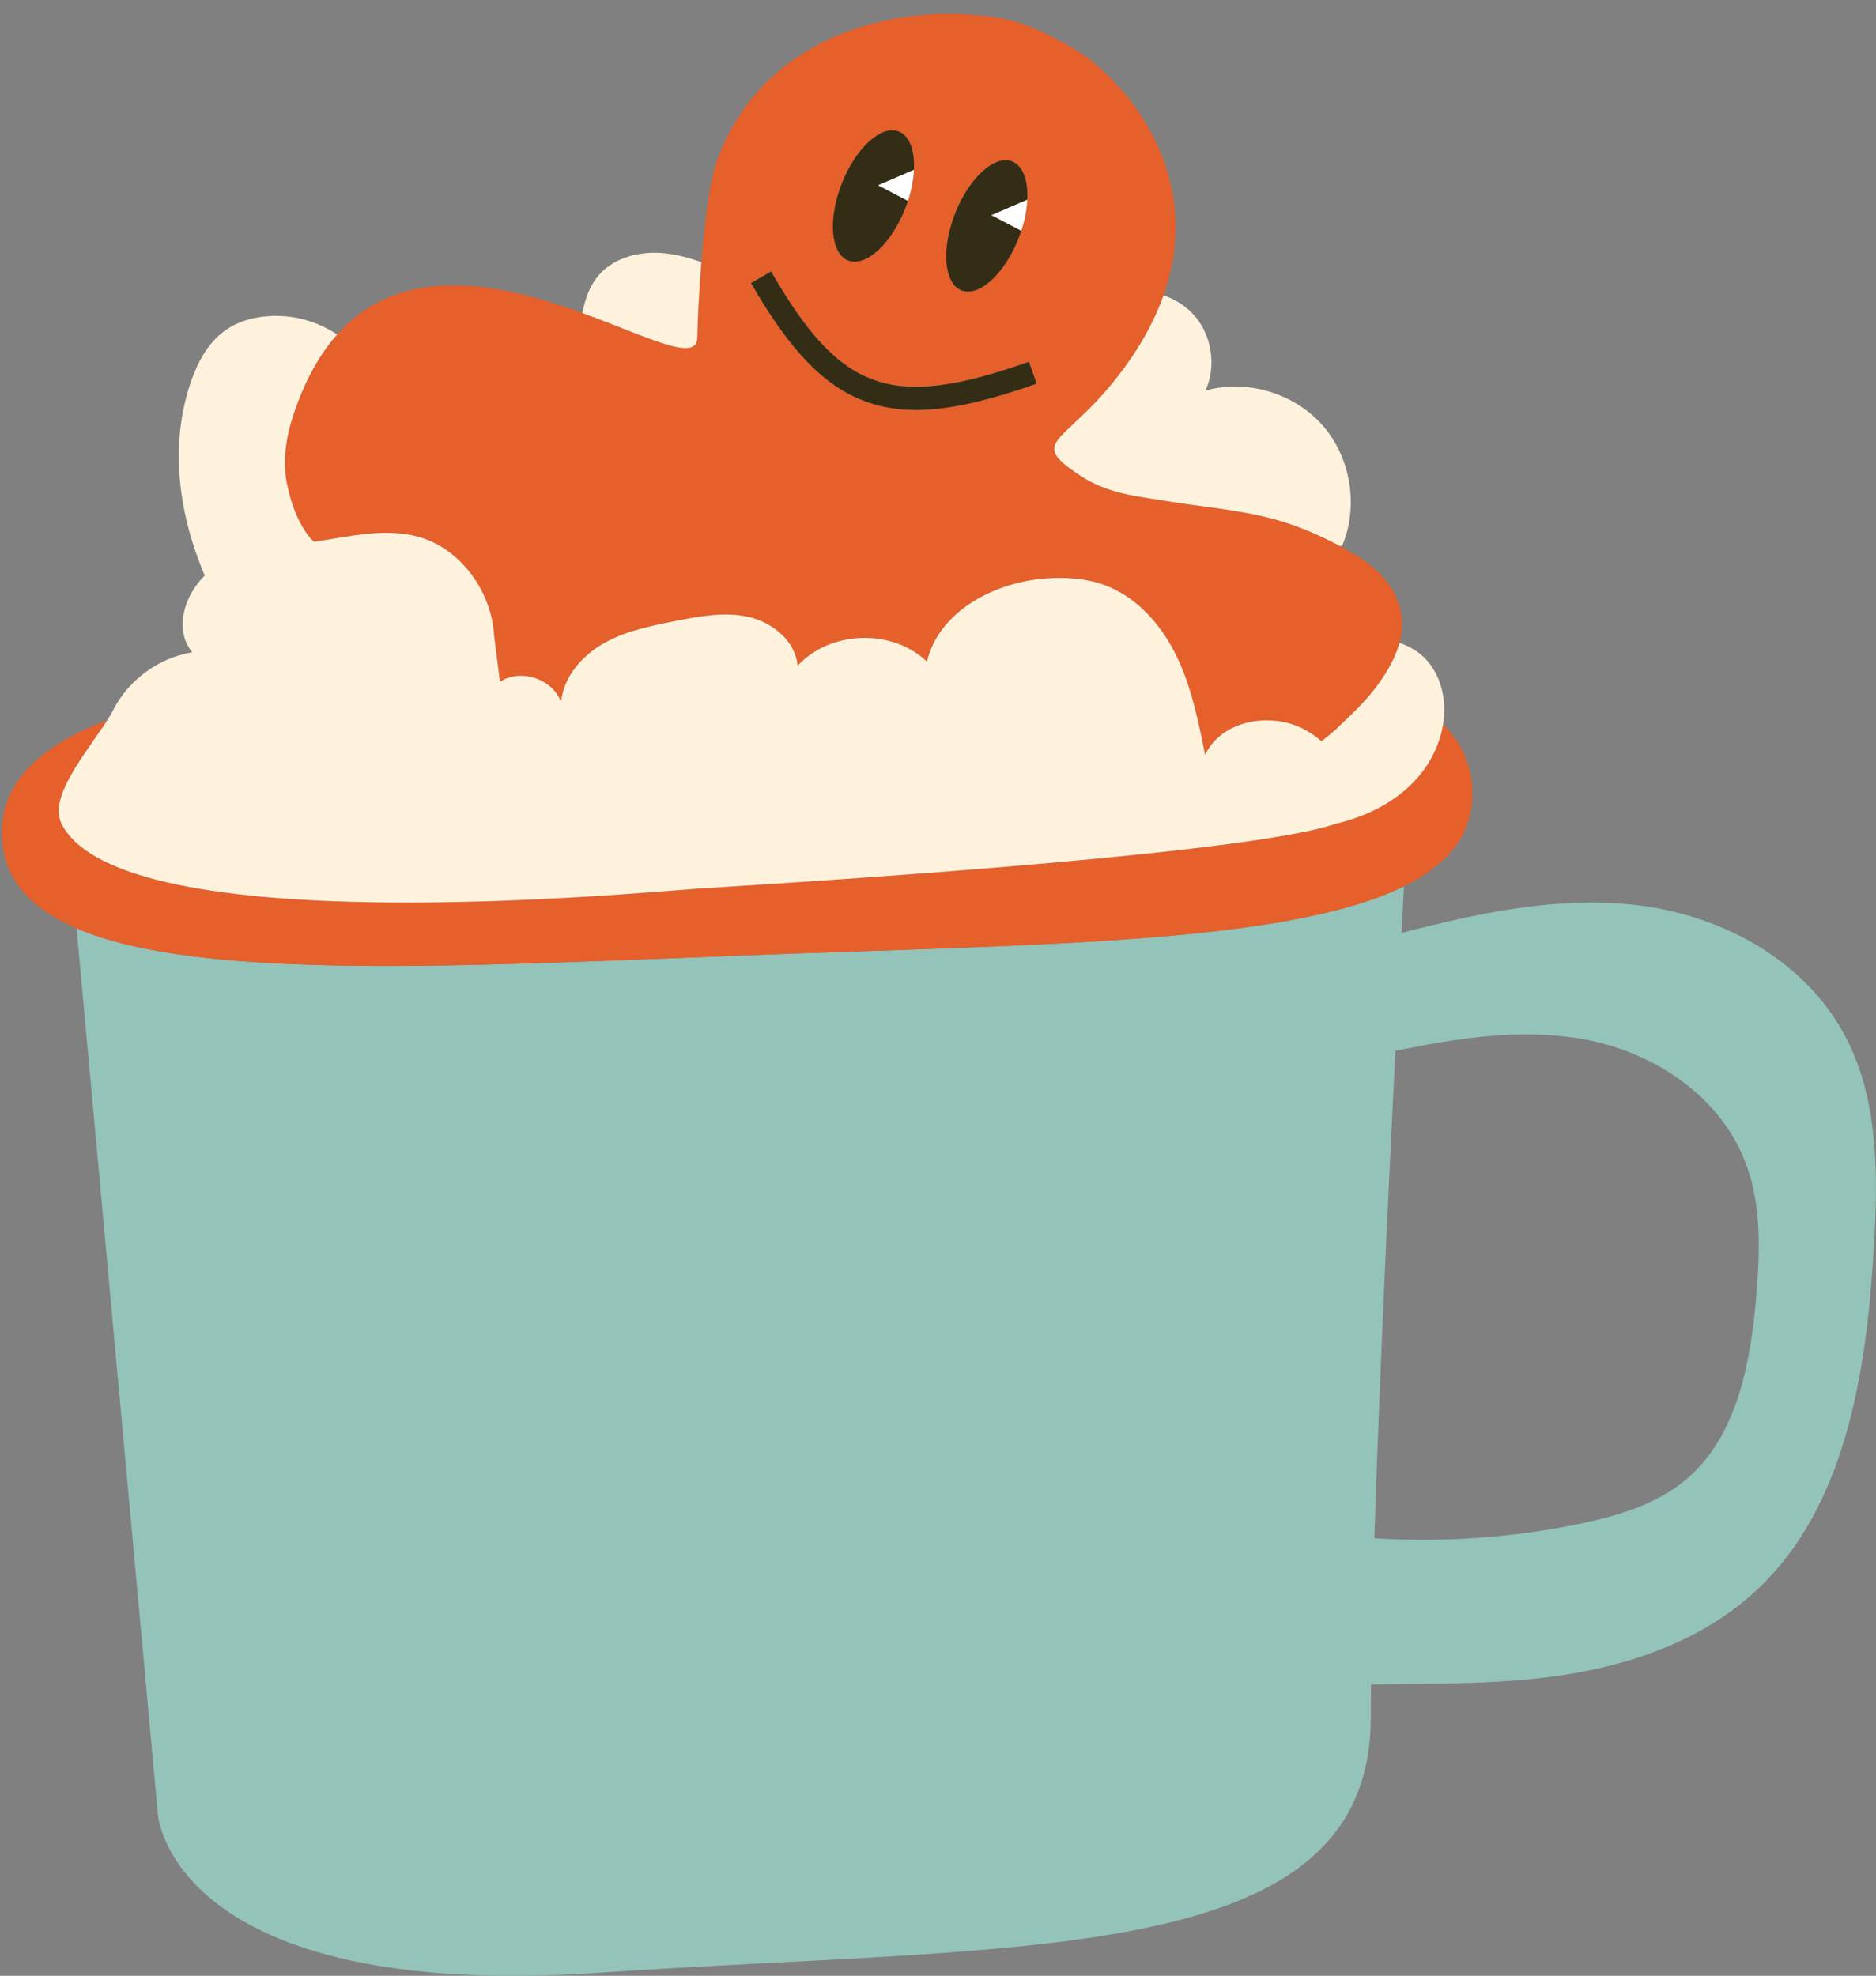 <?xml version="1.0" encoding="UTF-8"?><svg xmlns="http://www.w3.org/2000/svg" xmlns:xlink="http://www.w3.org/1999/xlink" height="426.5" preserveAspectRatio="xMidYMid meet" version="1.0" viewBox="-0.4 -3.0 405.0 426.5" width="405.0" zoomAndPan="magnify"><rect x="-0.4" y="-3.0" width="405.0" height="426.5" fill="#808080" stroke="none"/><defs><clipPath id="a"><path d="M 16 188 L 404.578 188 L 404.578 423.512 L 16 423.512 Z M 16 188"/></clipPath></defs><g><g clip-path="url(#a)" id="change1_1"><path d="M 378.797 276.254 C 377.645 290.551 374.832 305.996 364.707 315.387 C 358.18 321.441 349.512 324.059 341.043 325.84 C 326.336 328.93 311.266 330.004 296.305 329.051 C 297.332 296.668 299.207 256.414 300.848 223.828 C 314.156 221.113 327.695 218.965 341.016 221.246 C 356.332 223.875 371.555 233.617 376.887 249.23 C 379.805 257.785 379.531 267.18 378.797 276.254 Z M 399.031 222.828 C 390.477 204.445 371.012 194.219 351.93 192.266 C 335.223 190.555 318.543 194.152 302.16 198.383 C 302.348 194.809 302.527 191.441 302.695 188.324 C 277.371 200.832 222.414 200.867 160.824 203.219 C 98.809 205.586 42.672 208.773 16.137 197.402 L 33.691 388.766 C 33.691 388.766 36.738 429.098 128.816 422.852 C 220.895 416.609 295.535 421.82 295.535 367.629 C 295.535 365.438 295.551 363.082 295.574 360.602 C 307.645 360.426 319.73 360.602 331.734 359.289 C 349.762 357.316 368.23 351.484 381.195 337.914 C 398.469 319.832 402.633 292.012 404.145 266.184 C 405.004 251.473 405.172 236.023 399.031 222.828" fill="#94c3b9"/></g><g id="change2_1"><path d="M 161.727 58.105 C 170.312 73.012 177.855 80.703 186.949 83.832 C 190.152 84.934 193.551 85.496 197.363 85.496 C 204.266 85.496 212.516 83.648 223.391 79.816 L 221.723 75.094 C 192.039 85.559 181.117 81.73 166.066 55.605 Z M 182.707 53.23 C 186.492 54.715 192.004 49.688 195.02 42 C 195.23 41.461 195.43 40.918 195.602 40.383 C 196.383 38.008 196.816 35.699 196.91 33.629 C 197.102 29.504 195.973 26.309 193.633 25.391 C 189.848 23.91 184.336 28.938 181.32 36.625 C 178.305 44.312 178.926 51.75 182.707 53.23 Z M 207.176 59.688 C 210.961 61.172 216.473 56.141 219.488 48.453 C 219.699 47.914 219.898 47.371 220.07 46.836 C 220.852 44.465 221.285 42.156 221.375 40.082 C 221.57 35.961 220.441 32.766 218.102 31.848 C 214.316 30.363 208.805 35.391 205.789 43.078 C 202.773 50.766 203.395 58.203 207.176 59.688 Z M 61.488 101.121 C 60.633 96.414 61.324 91.512 62.789 87 C 65.293 79.285 68.574 73.492 72.387 69.211 C 86.656 53.195 108.438 58.438 125.32 64.562 C 139.383 69.664 150.047 75.371 150.133 69.914 C 150.191 66.305 150.473 60.098 151.004 53.586 C 151.695 45.059 152.816 36.012 154.422 31.59 C 163.949 5.316 192.016 -2.957 215.426 0.902 C 220.852 1.797 225.812 4.371 230.578 7.008 C 241.246 12.906 260.344 33.609 250.777 60.754 C 248.773 66.441 245.516 72.41 240.652 78.586 C 229.238 93.082 221.496 92.086 232.516 99.48 C 238.938 103.789 245.348 104.102 252.566 105.336 C 260.953 106.648 269.508 107.273 277.613 109.961 C 281.469 111.242 285.203 112.91 288.785 114.828 C 288.797 114.832 288.805 114.84 288.816 114.844 C 292.062 116.586 295.316 118.484 297.824 121.234 C 299.789 123.133 301.07 125.57 301.816 128.18 C 302.562 130.715 302.41 133.293 301.727 135.77 C 301.035 138.293 299.789 140.711 298.391 142.867 C 296.32 146.105 293.73 148.984 290.949 151.613 C 290.84 151.719 290.73 151.824 290.617 151.926 C 289.77 152.766 288.906 153.59 288.055 154.402 C 287.035 155.27 285.984 156.172 284.895 157.004 C 283.871 156.121 282.77 155.336 281.578 154.664 C 274.258 150.516 263.312 152.344 259.762 159.965 C 258.309 152.668 256.824 145.273 253.566 138.578 C 250.316 131.883 245.035 125.852 238.047 123.293 C 234.227 121.895 230.082 121.59 226.023 121.82 C 214.645 122.469 202.371 128.742 199.711 139.82 C 192.223 132.637 178.797 133.074 171.789 140.727 C 171.359 135.434 166.453 131.391 161.281 130.195 C 156.113 129 150.719 130.016 145.508 131.039 C 140.164 132.086 134.715 133.172 129.973 135.855 C 125.234 138.531 121.238 143.133 120.727 148.559 C 118.926 143.535 111.969 141.234 107.527 144.195 C 107.109 140.875 106.695 137.559 106.273 134.242 C 105.766 124.844 99.188 115.566 90.195 112.953 C 82.844 110.82 75.023 112.836 67.449 113.941 C 67.422 113.945 67.391 113.949 67.363 113.953 C 67.074 113.664 66.797 113.371 66.52 113.078 C 63.766 109.684 62.332 105.359 61.488 101.121 Z M 302.695 188.324 C 277.371 200.832 222.414 200.867 160.824 203.219 C 98.809 205.586 42.672 208.773 16.137 197.402 C 6.168 193.133 0.367 186.809 0.016 177.613 C -0.426 166.043 8.027 158.07 22.77 152.449 C 18.555 159.121 9.934 168.969 12.879 174.812 C 25.82 200.516 137.055 189.711 150.188 188.824 C 158.688 188.246 267.402 181.957 287.996 174.809 C 294.371 173.309 300.523 170.34 305.008 165.574 C 308.172 162.211 310.414 157.887 311.141 153.355 C 315.039 157.215 317.242 161.871 317.457 167.473 C 317.812 176.84 312.449 183.508 302.695 188.324" fill="#e6602c"/></g><g id="change3_1"><path d="M 311.219 147.617 C 310.73 144.184 309.207 140.824 306.609 138.523 C 305.184 137.266 303.512 136.395 301.727 135.77 C 301.035 138.293 299.789 140.711 298.391 142.867 C 296.32 146.105 293.73 148.984 290.949 151.613 C 290.84 151.719 290.73 151.824 290.617 151.926 C 289.77 152.766 288.906 153.59 288.055 154.402 C 287.035 155.27 285.984 156.172 284.895 157.004 C 283.871 156.121 282.77 155.336 281.578 154.664 C 274.258 150.516 263.312 152.344 259.762 159.965 C 258.309 152.668 256.824 145.273 253.566 138.578 C 250.316 131.883 245.035 125.852 238.047 123.293 C 234.227 121.895 230.082 121.59 226.023 121.82 C 214.645 122.469 202.371 128.742 199.711 139.82 C 192.223 132.637 178.797 133.074 171.789 140.727 C 171.359 135.434 166.453 131.391 161.281 130.195 C 156.113 129 150.719 130.016 145.508 131.039 C 140.164 132.086 134.715 133.172 129.973 135.855 C 125.234 138.531 121.238 143.133 120.727 148.559 C 118.926 143.535 111.969 141.234 107.527 144.195 C 107.109 140.875 106.695 137.559 106.273 134.242 C 105.766 124.844 99.188 115.566 90.195 112.953 C 82.844 110.82 75.023 112.836 67.449 113.941 C 67.422 113.945 67.391 113.949 67.363 113.953 C 67.074 113.664 66.797 113.371 66.52 113.078 C 63.766 109.684 62.332 105.359 61.488 101.121 C 60.633 96.414 61.324 91.512 62.789 87 C 65.293 79.285 68.574 73.492 72.387 69.211 C 68.828 66.828 64.512 65.391 60.25 65.215 C 55.992 65.039 51.566 65.895 48.113 68.395 C 44.441 71.055 42.219 75.289 40.758 79.582 C 36.145 93.145 38.129 107.887 43.797 121.238 C 39.262 125.695 37.156 133.004 41.109 137.805 C 33.898 138.98 27.363 143.75 24.043 150.262 C 23.695 150.941 23.262 151.676 22.77 152.449 C 18.555 159.121 9.934 168.969 12.879 174.812 C 25.82 200.516 137.055 189.711 150.188 188.824 C 158.688 188.246 267.402 181.957 287.996 174.809 C 294.371 173.309 300.523 170.34 305.008 165.574 C 308.172 162.211 310.414 157.887 311.141 153.355 C 311.445 151.461 311.492 149.531 311.219 147.617 Z M 232.516 99.48 C 238.938 103.789 245.348 104.102 252.566 105.336 C 260.953 106.648 269.508 107.273 277.613 109.961 C 281.469 111.242 285.203 112.91 288.785 114.828 C 288.797 114.832 288.805 114.84 288.816 114.844 C 288.988 114.852 289.156 114.863 289.328 114.871 C 292.949 106.34 291.25 95.797 285.137 88.828 C 279.02 81.863 268.789 78.812 259.855 81.297 C 262.168 76.145 261.281 69.707 257.664 65.371 C 255.867 63.219 253.438 61.637 250.777 60.754 C 248.773 66.441 245.516 72.41 240.652 78.586 C 229.238 93.082 221.496 92.086 232.516 99.48 Z M 125.32 64.562 C 125.883 61.789 126.758 59.059 128.492 56.848 C 131.652 52.82 137.18 51.254 142.289 51.609 C 145.277 51.816 148.168 52.59 151.004 53.586 C 150.473 60.098 150.191 66.305 150.133 69.914 C 150.047 75.371 139.383 69.664 125.32 64.562" fill="#fef2dd"/></g><g id="change4_1"><path d="M 213.582 43.453 L 220.07 46.836 C 220.852 44.465 221.285 42.156 221.375 40.082 Z M 189.113 36.996 L 196.91 33.629 C 196.816 35.699 196.383 38.008 195.602 40.383 L 189.113 36.996" fill="#fff"/></g><g id="change5_1"><path d="M 221.723 75.094 C 192.039 85.559 181.117 81.73 166.066 55.605 L 161.727 58.105 C 170.312 73.012 177.855 80.703 186.949 83.832 C 190.152 84.934 193.551 85.496 197.363 85.496 C 204.266 85.496 212.516 83.648 223.391 79.816 Z M 207.176 59.688 C 210.961 61.172 216.473 56.141 219.488 48.453 C 219.699 47.914 219.898 47.371 220.07 46.836 L 213.582 43.453 L 221.375 40.082 C 221.57 35.961 220.441 32.766 218.102 31.848 C 214.316 30.363 208.805 35.391 205.789 43.078 C 202.773 50.766 203.395 58.203 207.176 59.688 Z M 181.32 36.625 C 184.336 28.938 189.848 23.91 193.633 25.391 C 195.973 26.309 197.102 29.504 196.91 33.629 L 189.113 36.996 L 195.602 40.383 C 195.43 40.918 195.23 41.461 195.02 42 C 192.004 49.688 186.492 54.715 182.707 53.23 C 178.926 51.75 178.305 44.312 181.32 36.625" fill="#342d16"/></g></g></svg>
